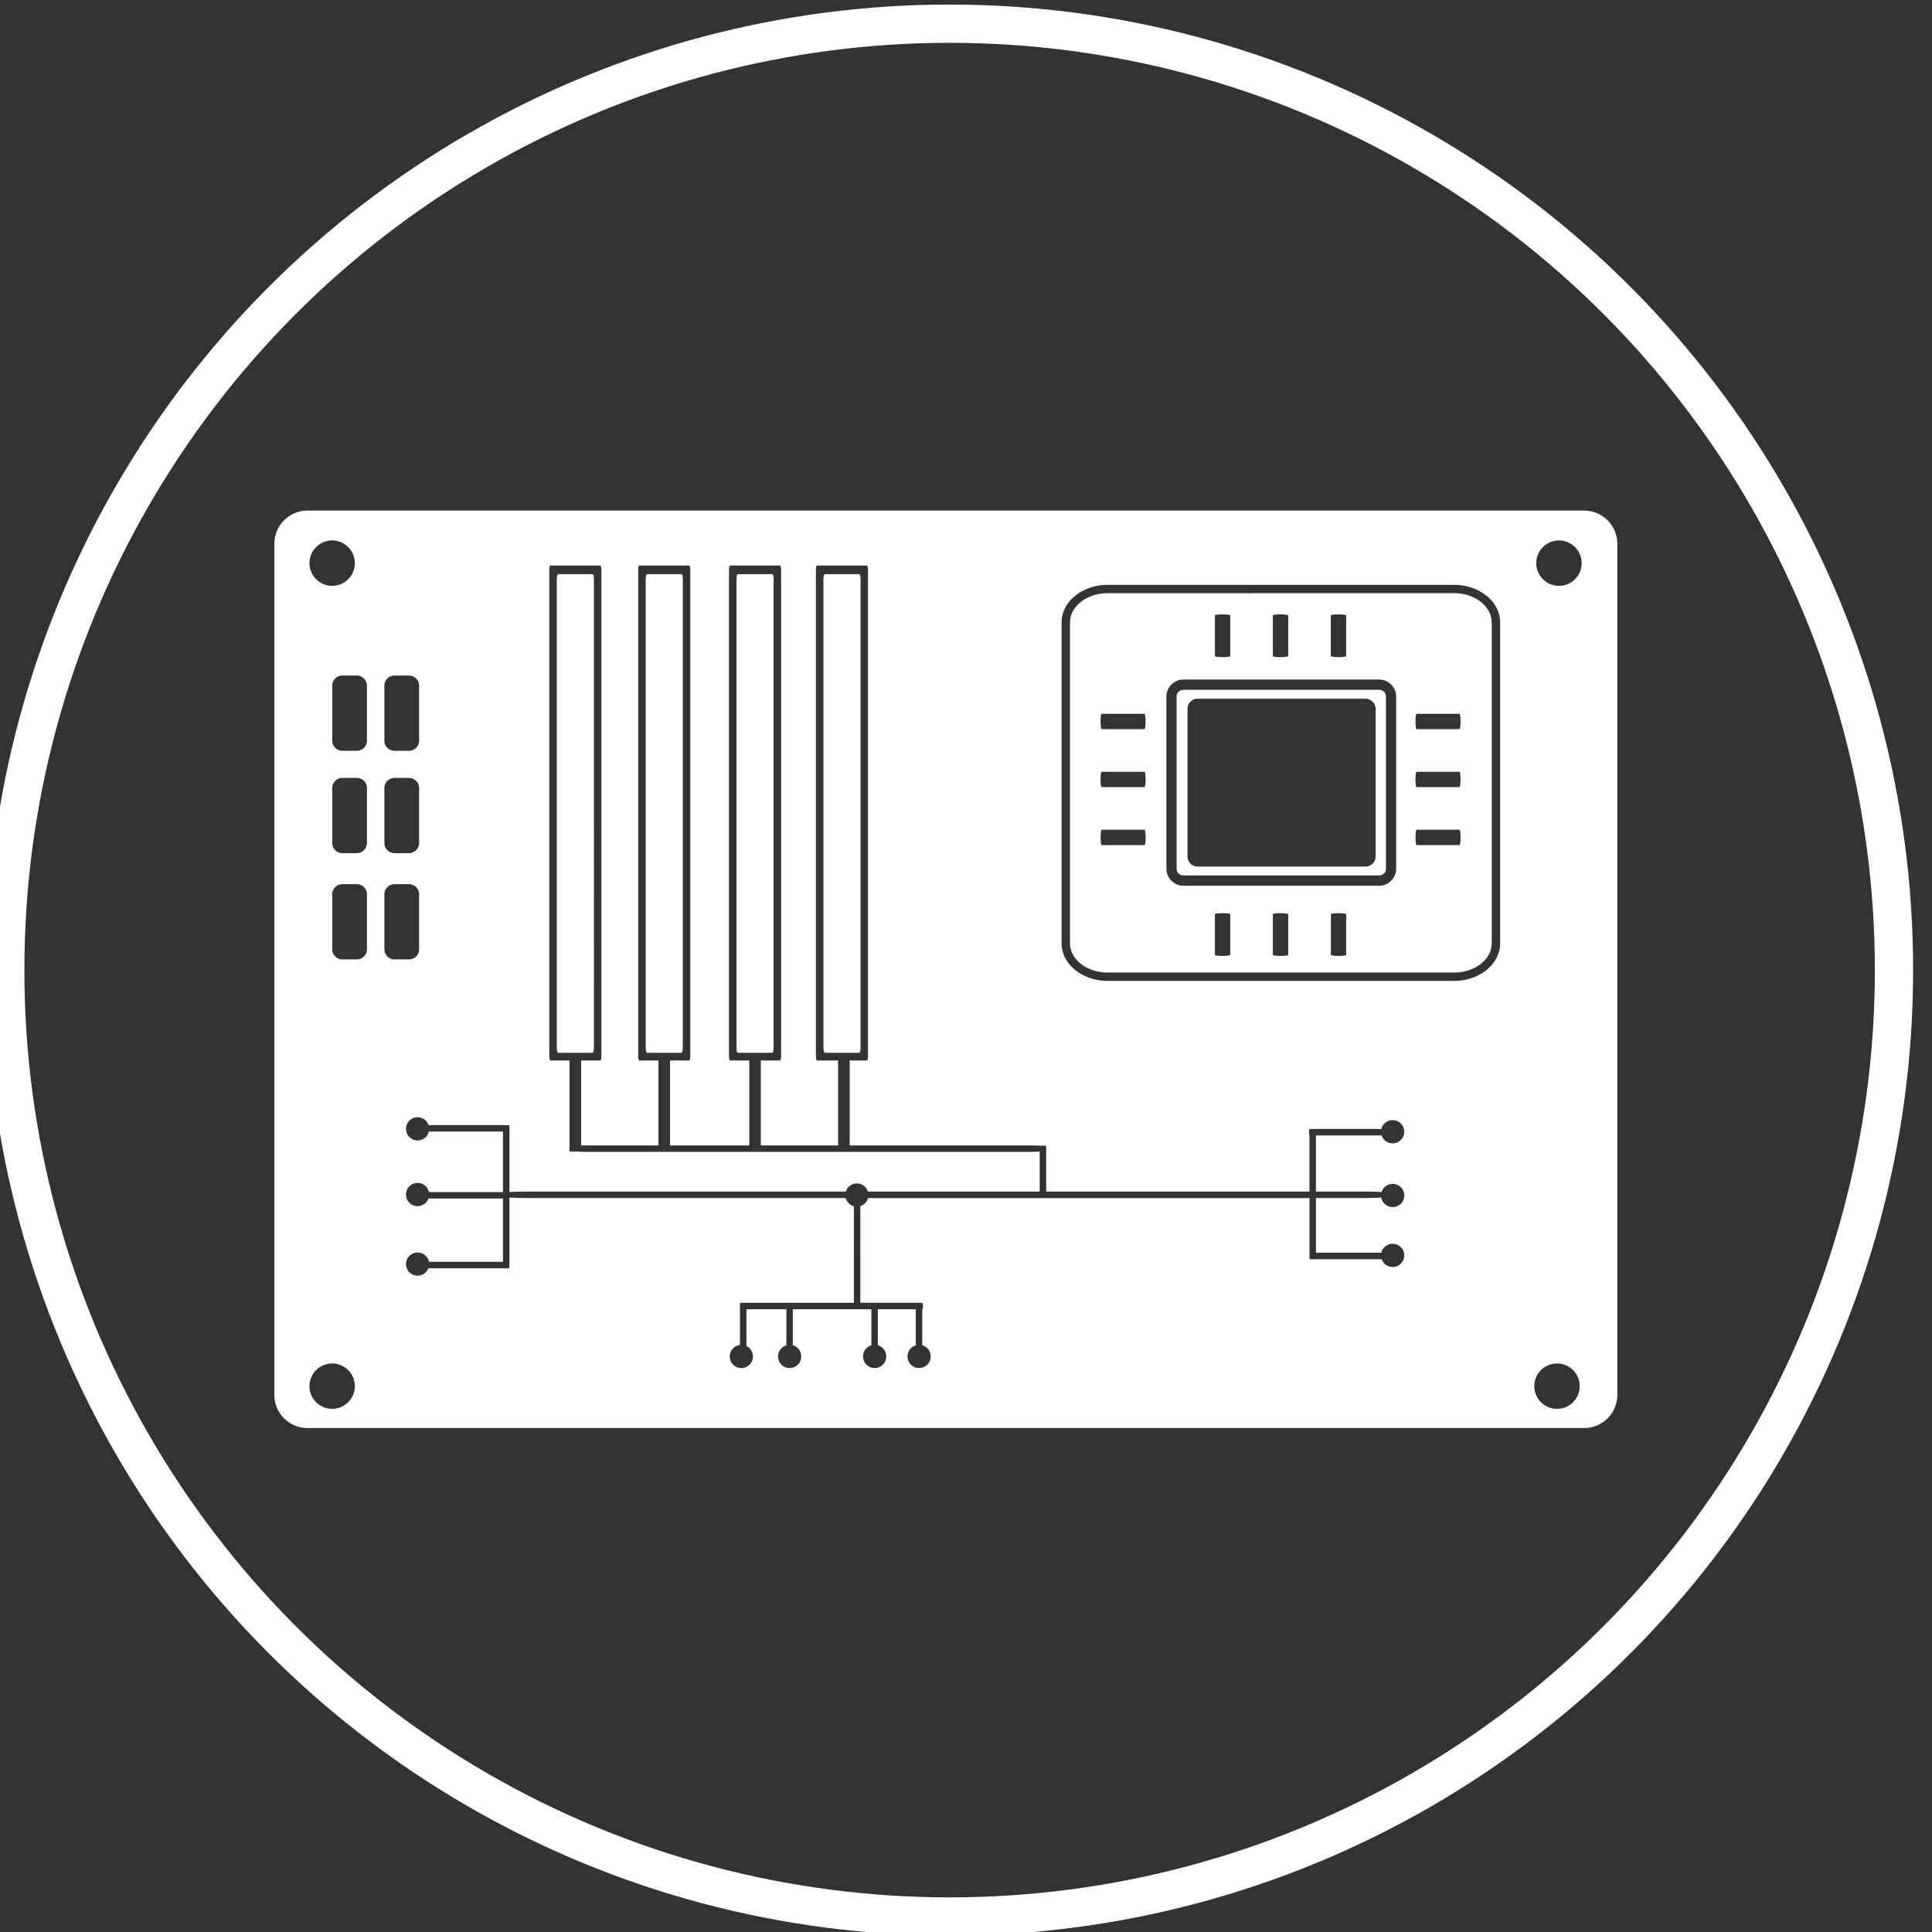 <?xml version="1.0" encoding="UTF-8" standalone="no"?>
<!-- Created with Inkscape (http://www.inkscape.org/) -->

<svg
   xmlns:dc="http://purl.org/dc/elements/1.1/"
   xmlns:cc="http://creativecommons.org/ns#"
   xmlns:rdf="http://www.w3.org/1999/02/22-rdf-syntax-ns#"
   xmlns:svg="http://www.w3.org/2000/svg"
   xmlns="http://www.w3.org/2000/svg"
   xmlns:sodipodi="http://sodipodi.sourceforge.net/DTD/sodipodi-0.dtd"
   xmlns:inkscape="http://www.inkscape.org/namespaces/inkscape"
   version="1.1"
   id="svg2"
   width="100"
   height="100"
   viewBox="0 0 100 100"
   sodipodi:docname="icon-mb.svg"
   inkscape:version="0.92.2 (5c3e80d, 2017-08-06)">
  <rect x="0" y="0" width="100" height="100" fill="#333333" stroke="none"/>
  <defs
     id="defs6" />
  <sodipodi:namedview
     pagecolor="#b94d4d"
     bordercolor="#666666"
     borderopacity="1"
     objecttolerance="10"
     gridtolerance="10"
     guidetolerance="10"
     inkscape:pageopacity="0"
     inkscape:pageshadow="2"
     inkscape:window-width="1920"
     inkscape:window-height="1017"
     id="namedview4"
     showgrid="false"
     showguides="true"
     inkscape:guide-bbox="true"
     inkscape:zoom="4.72"
     inkscape:cx="26.006298"
     inkscape:cy="15.768507"
     inkscape:window-x="-8"
     inkscape:window-y="-8"
     inkscape:window-maximized="1"
     inkscape:current-layer="svg2" />
  <path
     style="fill:#ffffff;fill-opacity:1;stroke:none;stroke-width:1.999;stroke-linecap:round;stroke-miterlimit:4;stroke-dasharray:none;stroke-opacity:1;paint-order:stroke markers fill"
     d="m 15.923,26.427 c -0.954,0 -1.723,0.768 -1.723,1.723 v 44.043 c 0,0.954 0.768,1.723 1.723,1.723 h 66.066 c 0.954,0 1.723,-0.768 1.723,-1.723 V 28.15 c 0,-0.954 -0.768,-1.723 -1.723,-1.723 z m 1.27,1.547 a 1.174,1.174 0 0 1 1.174,1.174 1.174,1.174 0 0 1 -1.174,1.174 1.174,1.174 0 0 1 -1.174,-1.174 1.174,1.174 0 0 1 1.174,-1.174 z m 63.5,0 a 1.174,1.174 0 0 1 1.174,1.174 1.174,1.174 0 0 1 -1.174,1.174 1.174,1.174 0 0 1 -1.176,-1.174 1.174,1.174 0 0 1 1.176,-1.174 z m -52.205,1.299 h 2.586 c 0.031,0 0.055,0.119 0.055,0.266 v 25.088 c 0,0.147 -0.024,0.264 -0.055,0.264 h -0.994 v 4.404 c 0.085,-0.001 0.078,-0.008 0.174,-0.008 h 3.828 v -4.396 h -0.994 c -0.031,0 -0.055,-0.117 -0.055,-0.264 v -25.088 c 0,-0.147 0.024,-0.266 0.055,-0.266 h 2.586 c 0.031,0 0.055,0.119 0.055,0.266 v 25.088 c 0,0.147 -0.024,0.264 -0.055,0.264 h -0.992 v 4.396 h 4.1 v -4.396 h -0.992 c -0.031,0 -0.057,-0.117 -0.057,-0.264 v -25.088 c 0,-0.147 0.026,-0.266 0.057,-0.266 h 2.584 c 0.031,0 0.057,0.119 0.057,0.266 v 25.088 c 0,0.147 -0.026,0.264 -0.057,0.264 H 39.38 v 4.396 h 4 v -4.396 h -1.092 c -0.031,0 -0.057,-0.117 -0.057,-0.264 v -25.088 c 0,-0.147 0.026,-0.266 0.057,-0.266 h 2.584 c 0.031,0 0.057,0.119 0.057,0.266 v 25.088 c 0,0.147 -0.026,0.264 -0.057,0.264 h -0.893 v 4.396 h 9.383 c 0.266,0 0.338,0.011 0.479,0.02 0.002,-0.001 0.001,-0.012 0.004,-0.012 h 0.273 c 0.005,0 0.005,0.018 0.01,0.023 1.56e-4,2.59e-4 0.012,-2.62e-4 0.012,0 v 0.031 c 0.003,0.012 0.01,0.011 0.01,0.025 v 2.301 H 67.778 V 58.743 c -0.003,-0.003 -0.02,-0.003 -0.02,-0.006 v -0.271 c 0,-0.007 0.034,-0.007 0.049,-0.012 9.36e-4,-5.67e-4 9.94e-4,-0.012 0.002,-0.012 h 0.045 c 0.015,-0.002 0.014,-0.008 0.031,-0.008 h 3.615 a 0.6,0.6 0 0 1 0.582,-0.457 0.6,0.6 0 0 1 0.602,0.602 0.6,0.6 0 0 1 -0.602,0.6 0.6,0.6 0 0 1 -0.568,-0.408 h -3.402 v 2.904 h 2.215 c 0.656,0 1.008,0.012 1.184,0.025 a 0.6,0.6 0 0 1 0.572,-0.422 0.6,0.6 0 0 1 0.602,0.6 0.6,0.6 0 0 1 -0.602,0.6 0.6,0.6 0 0 1 -0.59,-0.494 c -0.184,0.013 -0.52,0.027 -1.166,0.027 h -2.215 v 2.828 h 3.387 a 0.6,0.6 0 0 1 0.584,-0.461 0.6,0.6 0 0 1 0.602,0.6 0.6,0.6 0 0 1 -0.602,0.6 0.6,0.6 0 0 1 -0.566,-0.402 h -3.436 c -3.12e-4,6e-5 3.15e-4,0.004 0,0.004 h -0.271 c -0.002,0 -0.002,-0.026 -0.004,-0.029 -0.005,-0.003 -0.027,-0.002 -0.027,-0.006 v -0.176 -0.098 -2.859 H 44.929 a 0.6,0.6 0 0 1 -0.398,0.416 v 5.002 h 3.125 0.047 c 0.003,0 0.003,0.012 0.006,0.014 0.023,0.006 0.061,0.008 0.061,0.018 v 0.273 c 0,0.005 -0.027,0.005 -0.035,0.01 v 1.885 a 0.6,0.6 0 0 1 0.438,0.58 0.6,0.6 0 0 1 -0.6,0.6 0.6,0.6 0 0 1 -0.6,-0.6 0.6,0.6 0 0 1 0.428,-0.576 v -1.867 h -1.965 v 1.863 a 0.6,0.6 0 0 1 0.436,0.58 0.6,0.6 0 0 1 -0.6,0.6 0.6,0.6 0 0 1 -0.6,-0.6 0.6,0.6 0 0 1 0.43,-0.576 v -1.867 h -0.602 -0.189 -0.082 -3.193 v 1.863 a 0.6,0.6 0 0 1 0.436,0.58 0.6,0.6 0 0 1 -0.6,0.6 0.6,0.6 0 0 1 -0.6,-0.6 0.6,0.6 0 0 1 0.43,-0.576 v -1.867 h -2.066 v 1.904 a 0.6,0.6 0 0 1 0.336,0.539 0.6,0.6 0 0 1 -0.6,0.6 0.6,0.6 0 0 1 -0.6,-0.6 0.6,0.6 0 0 1 0.529,-0.596 v -1.879 -0.273 c 0,-0.002 0.019,-0.002 0.021,-0.004 0.005,-0.007 0.004,-0.027 0.01,-0.027 h 0.271 5.594 V 62.435 A 0.6,0.6 0 0 1 43.771,62.011 H 27.556 c -0.658,0 -1.012,-0.014 -1.186,-0.027 v 3.432 c 0,0.13 -0.014,0.234 -0.031,0.234 H 26.067 c -4.28e-4,0 4.22e-4,-0.006 0,-0.006 h -3.893 a 0.6,0.6 0 0 1 -0.559,0.385 0.6,0.6 0 0 1 -0.6,-0.6 0.6,0.6 0 0 1 0.6,-0.6 0.6,0.6 0 0 1 0.588,0.48 h 3.832 v -3.277 c -0.005,1.33e-4 -0.004,0.002 -0.01,0.002 h -3.848 a 0.6,0.6 0 0 1 -0.562,0.395 0.6,0.6 0 0 1 -0.6,-0.6 0.6,0.6 0 0 1 0.557,-0.6 0.6,0.6 0 0 1 0.043,0 0.6,0.6 0 0 1 0.586,0.471 h 3.824 c 0.005,0 0.005,0.002 0.01,0.002 V 58.57 H 22.198 a 0.6,0.6 0 0 1 -0.582,0.459 0.6,0.6 0 0 1 -0.6,-0.6 0.6,0.6 0 0 1 0.557,-0.6 0.6,0.6 0 0 1 0.043,0 0.6,0.6 0 0 1 0.566,0.406 h 3.883 c 0.004,0 0.004,0.002 0.008,0.002 h 0.266 c 0.017,0 0.031,0.105 0.031,0.234 v 3.229 c 0.174,-0.013 0.528,-0.025 1.186,-0.025 h 16.223 a 0.6,0.6 0 0 1 0.572,-0.42 0.6,0.6 0 0 1 0.572,0.42 h 8.891 v -2.072 c -0.142,0.007 -0.201,0.018 -0.451,0.018 H 30.253 c -0.162,0 -0.169,-0.008 -0.293,-0.012 H 29.536 c -0.003,0 -0.003,-0.016 -0.006,-0.018 -0.004,-0.001 -0.057,-6.91e-4 -0.057,-0.002 v -0.271 c 0,-1.74e-4 0.008,1.73e-4 0.008,0 v -4.428 h -0.994 c -0.031,0 -0.055,-0.117 -0.055,-0.264 v -25.088 c 0,-0.147 0.024,-0.266 0.055,-0.266 z m 0.404,0.443 c -0.04,0 -0.072,0.121 -0.072,0.271 v 24.234 c 0,0.15 0.032,0.271 0.072,0.271 h 1.777 c 0.04,0 0.072,-0.121 0.072,-0.271 V 29.987 c 0,-0.15 -0.032,-0.271 -0.072,-0.271 z m 4.6,0 c -0.04,0 -0.072,0.121 -0.072,0.271 v 24.234 c 0,0.15 0.032,0.271 0.072,0.271 h 1.777 c 0.04,0 0.072,-0.121 0.072,-0.271 V 29.987 c 0,-0.15 -0.032,-0.271 -0.072,-0.271 z m 4.701,0 c -0.04,0 -0.072,0.121 -0.072,0.271 v 24.234 c 0,0.15 0.032,0.271 0.072,0.271 h 1.777 c 0.04,0 0.072,-0.121 0.072,-0.271 V 29.987 c 0,-0.15 -0.032,-0.271 -0.072,-0.271 z m 4.5,0 c -0.04,0 -0.072,0.121 -0.072,0.271 v 24.234 c 0,0.15 0.032,0.271 0.072,0.271 h 1.777 c 0.04,0 0.072,-0.121 0.072,-0.271 V 29.987 c 0,-0.15 -0.032,-0.271 -0.072,-0.271 z m 14.65,0.555 h 17.91 c 1.298,0 2.393,0.843 2.393,1.949 v 16.602 c 0,1.106 -1.094,1.949 -2.393,1.949 H 57.343 c -1.298,0 -2.395,-0.843 -2.395,-1.949 V 32.22 c 0,-1.106 1.096,-1.949 2.395,-1.949 z m 0,0.432 c -1.114,0 -1.961,0.704 -1.961,1.518 v 16.602 c 0,0.814 0.847,1.516 1.961,1.516 h 17.91 c 1.114,0 1.959,-0.702 1.959,-1.516 V 32.22 c 0,-0.814 -0.845,-1.518 -1.959,-1.518 z m 5.939,1.098 c 0.22,0 0.396,0.023 0.396,0.053 v 2.104 c 0,0.03 -0.176,0.055 -0.396,0.055 -0.22,0 -0.398,-0.025 -0.398,-0.055 v -2.104 c 0,-0.03 0.178,-0.053 0.398,-0.053 z m 3,0 c 0.22,0 0.396,0.023 0.396,0.053 v 2.104 c 0,0.03 -0.176,0.055 -0.396,0.055 -0.22,0 -0.398,-0.025 -0.398,-0.055 v -2.104 c 0,-0.03 0.178,-0.053 0.398,-0.053 z m 2.998,0 c 0.22,0 0.398,0.023 0.398,0.053 v 2.104 c 0,0.03 -0.178,0.055 -0.398,0.055 -0.22,0 -0.396,-0.025 -0.396,-0.055 v -2.104 c 0,-0.03 0.176,-0.053 0.396,-0.053 z m -51.557,3.166 h 0.742 c 0.293,0 0.527,0.235 0.527,0.527 v 2.84 c 0,0.293 -0.235,0.527 -0.527,0.527 H 17.724 c -0.293,0 -0.527,-0.235 -0.527,-0.527 V 35.493 c 0,-0.293 0.235,-0.527 0.527,-0.527 z m 2.699,0 h 0.742 c 0.293,0 0.529,0.235 0.529,0.527 v 2.84 c 0,0.293 -0.237,0.527 -0.529,0.527 h -0.742 c -0.293,0 -0.527,-0.235 -0.527,-0.527 V 35.493 c 0,-0.293 0.235,-0.527 0.527,-0.527 z m 40.83,0.207 h 10.133 c 0.484,0 0.881,0.397 0.881,0.881 v 8.908 c 0,0.484 -0.397,0.883 -0.881,0.883 H 61.253 c -0.484,0 -0.881,-0.399 -0.881,-0.883 v -8.908 c 0,-0.484 0.397,-0.881 0.881,-0.881 z m 0,0.531 c -0.199,0 -0.35,0.151 -0.35,0.35 v 8.908 c 0,0.199 0.151,0.35 0.35,0.35 h 10.133 c 0.199,0 0.35,-0.151 0.35,-0.35 v -8.908 c 0,-0.199 -0.151,-0.35 -0.35,-0.35 z m 0.74,0.459 h 8.682 c 0.293,0 0.527,0.237 0.527,0.529 v 7.633 c 0,0.293 -0.235,0.527 -0.527,0.527 h -8.682 c -0.293,0 -0.527,-0.235 -0.527,-0.527 v -7.633 c 0,-0.293 0.235,-0.529 0.527,-0.529 z m -4.971,0.783 h 2.217 c 0.031,0 0.057,0.178 0.057,0.398 0,0.22 -0.026,0.396 -0.057,0.396 h -2.217 c -0.031,0 -0.057,-0.176 -0.057,-0.396 0,-0.22 0.026,-0.398 0.057,-0.398 z m 16.299,0 h 2.219 c 0.031,0 0.057,0.178 0.057,0.398 0,0.22 -0.026,0.396 -0.057,0.396 h -2.219 c -0.031,0 -0.055,-0.176 -0.055,-0.396 0,-0.22 0.024,-0.398 0.055,-0.398 z m -16.299,3 h 2.217 c 0.031,0 0.057,0.178 0.057,0.398 0,0.22 -0.026,0.396 -0.057,0.396 h -2.217 c -0.031,0 -0.057,-0.176 -0.057,-0.396 0,-0.22 0.026,-0.398 0.057,-0.398 z m 16.299,0 h 2.219 c 0.031,0 0.057,0.178 0.057,0.398 0,0.22 -0.026,0.396 -0.057,0.396 h -2.219 c -0.031,0 -0.055,-0.176 -0.055,-0.396 0,-0.22 0.024,-0.398 0.055,-0.398 z M 17.724,40.265 h 0.742 c 0.293,0 0.527,0.235 0.527,0.527 v 2.84 c 0,0.293 -0.235,0.527 -0.527,0.527 H 17.724 c -0.293,0 -0.527,-0.235 -0.527,-0.527 v -2.84 c 0,-0.293 0.235,-0.527 0.527,-0.527 z m 2.699,0 h 0.742 c 0.293,0 0.529,0.235 0.529,0.527 v 2.84 c 0,0.293 -0.237,0.527 -0.529,0.527 h -0.742 c -0.293,0 -0.527,-0.235 -0.527,-0.527 v -2.84 c 0,-0.293 0.235,-0.527 0.527,-0.527 z m 36.6,2.682 h 2.217 c 0.031,0 0.057,0.176 0.057,0.396 0,0.22 -0.026,0.398 -0.057,0.398 h -2.217 c -0.031,0 -0.057,-0.178 -0.057,-0.398 0,-0.22 0.026,-0.396 0.057,-0.396 z m 16.299,0 h 2.219 c 0.031,0 0.057,0.176 0.057,0.396 0,0.22 -0.026,0.398 -0.057,0.398 h -2.219 c -0.031,0 -0.055,-0.178 -0.055,-0.398 0,-0.22 0.024,-0.396 0.055,-0.396 z M 17.724,45.765 h 0.742 c 0.293,0 0.527,0.235 0.527,0.527 v 2.84 c 0,0.293 -0.235,0.527 -0.527,0.527 H 17.724 c -0.293,0 -0.527,-0.235 -0.527,-0.527 v -2.84 c 0,-0.293 0.235,-0.527 0.527,-0.527 z m 2.699,0 h 0.742 c 0.293,0 0.529,0.235 0.529,0.527 v 2.84 c 0,0.293 -0.237,0.527 -0.529,0.527 h -0.742 c -0.293,0 -0.527,-0.235 -0.527,-0.527 v -2.84 c 0,-0.293 0.235,-0.527 0.527,-0.527 z m 42.859,1.502 c 0.22,0 0.396,0.021 0.396,0.051 v 2.105 c 0,0.03 -0.176,0.055 -0.396,0.055 -0.22,0 -0.398,-0.025 -0.398,-0.055 v -2.105 c 0,-0.03 0.178,-0.051 0.398,-0.051 z m 3,0 c 0.22,0 0.396,0.021 0.396,0.051 v 2.105 c 0,0.03 -0.176,0.055 -0.396,0.055 -0.22,0 -0.398,-0.025 -0.398,-0.055 v -2.105 c 0,-0.03 0.178,-0.051 0.398,-0.051 z m 2.998,0 c 0.22,0 0.398,0.021 0.398,0.051 v 2.105 c 0,0.03 -0.178,0.055 -0.398,0.055 -0.22,0 -0.396,-0.025 -0.396,-0.055 v -2.105 c 0,-0.03 0.176,-0.051 0.396,-0.051 z M 17.192,70.573 a 1.174,1.174 0 0 1 1.174,1.174 1.174,1.174 0 0 1 -1.174,1.174 1.174,1.174 0 0 1 -1.174,-1.174 1.174,1.174 0 0 1 1.174,-1.174 z m 63.4,0 a 1.174,1.174 0 0 1 1.174,1.174 1.174,1.174 0 0 1 -1.174,1.174 1.174,1.174 0 0 1 -1.176,-1.174 1.174,1.174 0 0 1 1.176,-1.174 z"
     id="rect819"
     inkscape:connector-curvature="0" />
  <g
     id="g1025"
     transform="translate(-0.719,0.235)">
    <ellipse
       ry="48.986"
       rx="48.881"
       cy="49.977"
       cx="49.871"
       id="path847"
       style="fill:none;fill-opacity:1;stroke:#ffffff;stroke-width:1.981;stroke-miterlimit:4;stroke-dasharray:none;stroke-opacity:1;paint-order:stroke markers fill" />
  </g>
</svg>
